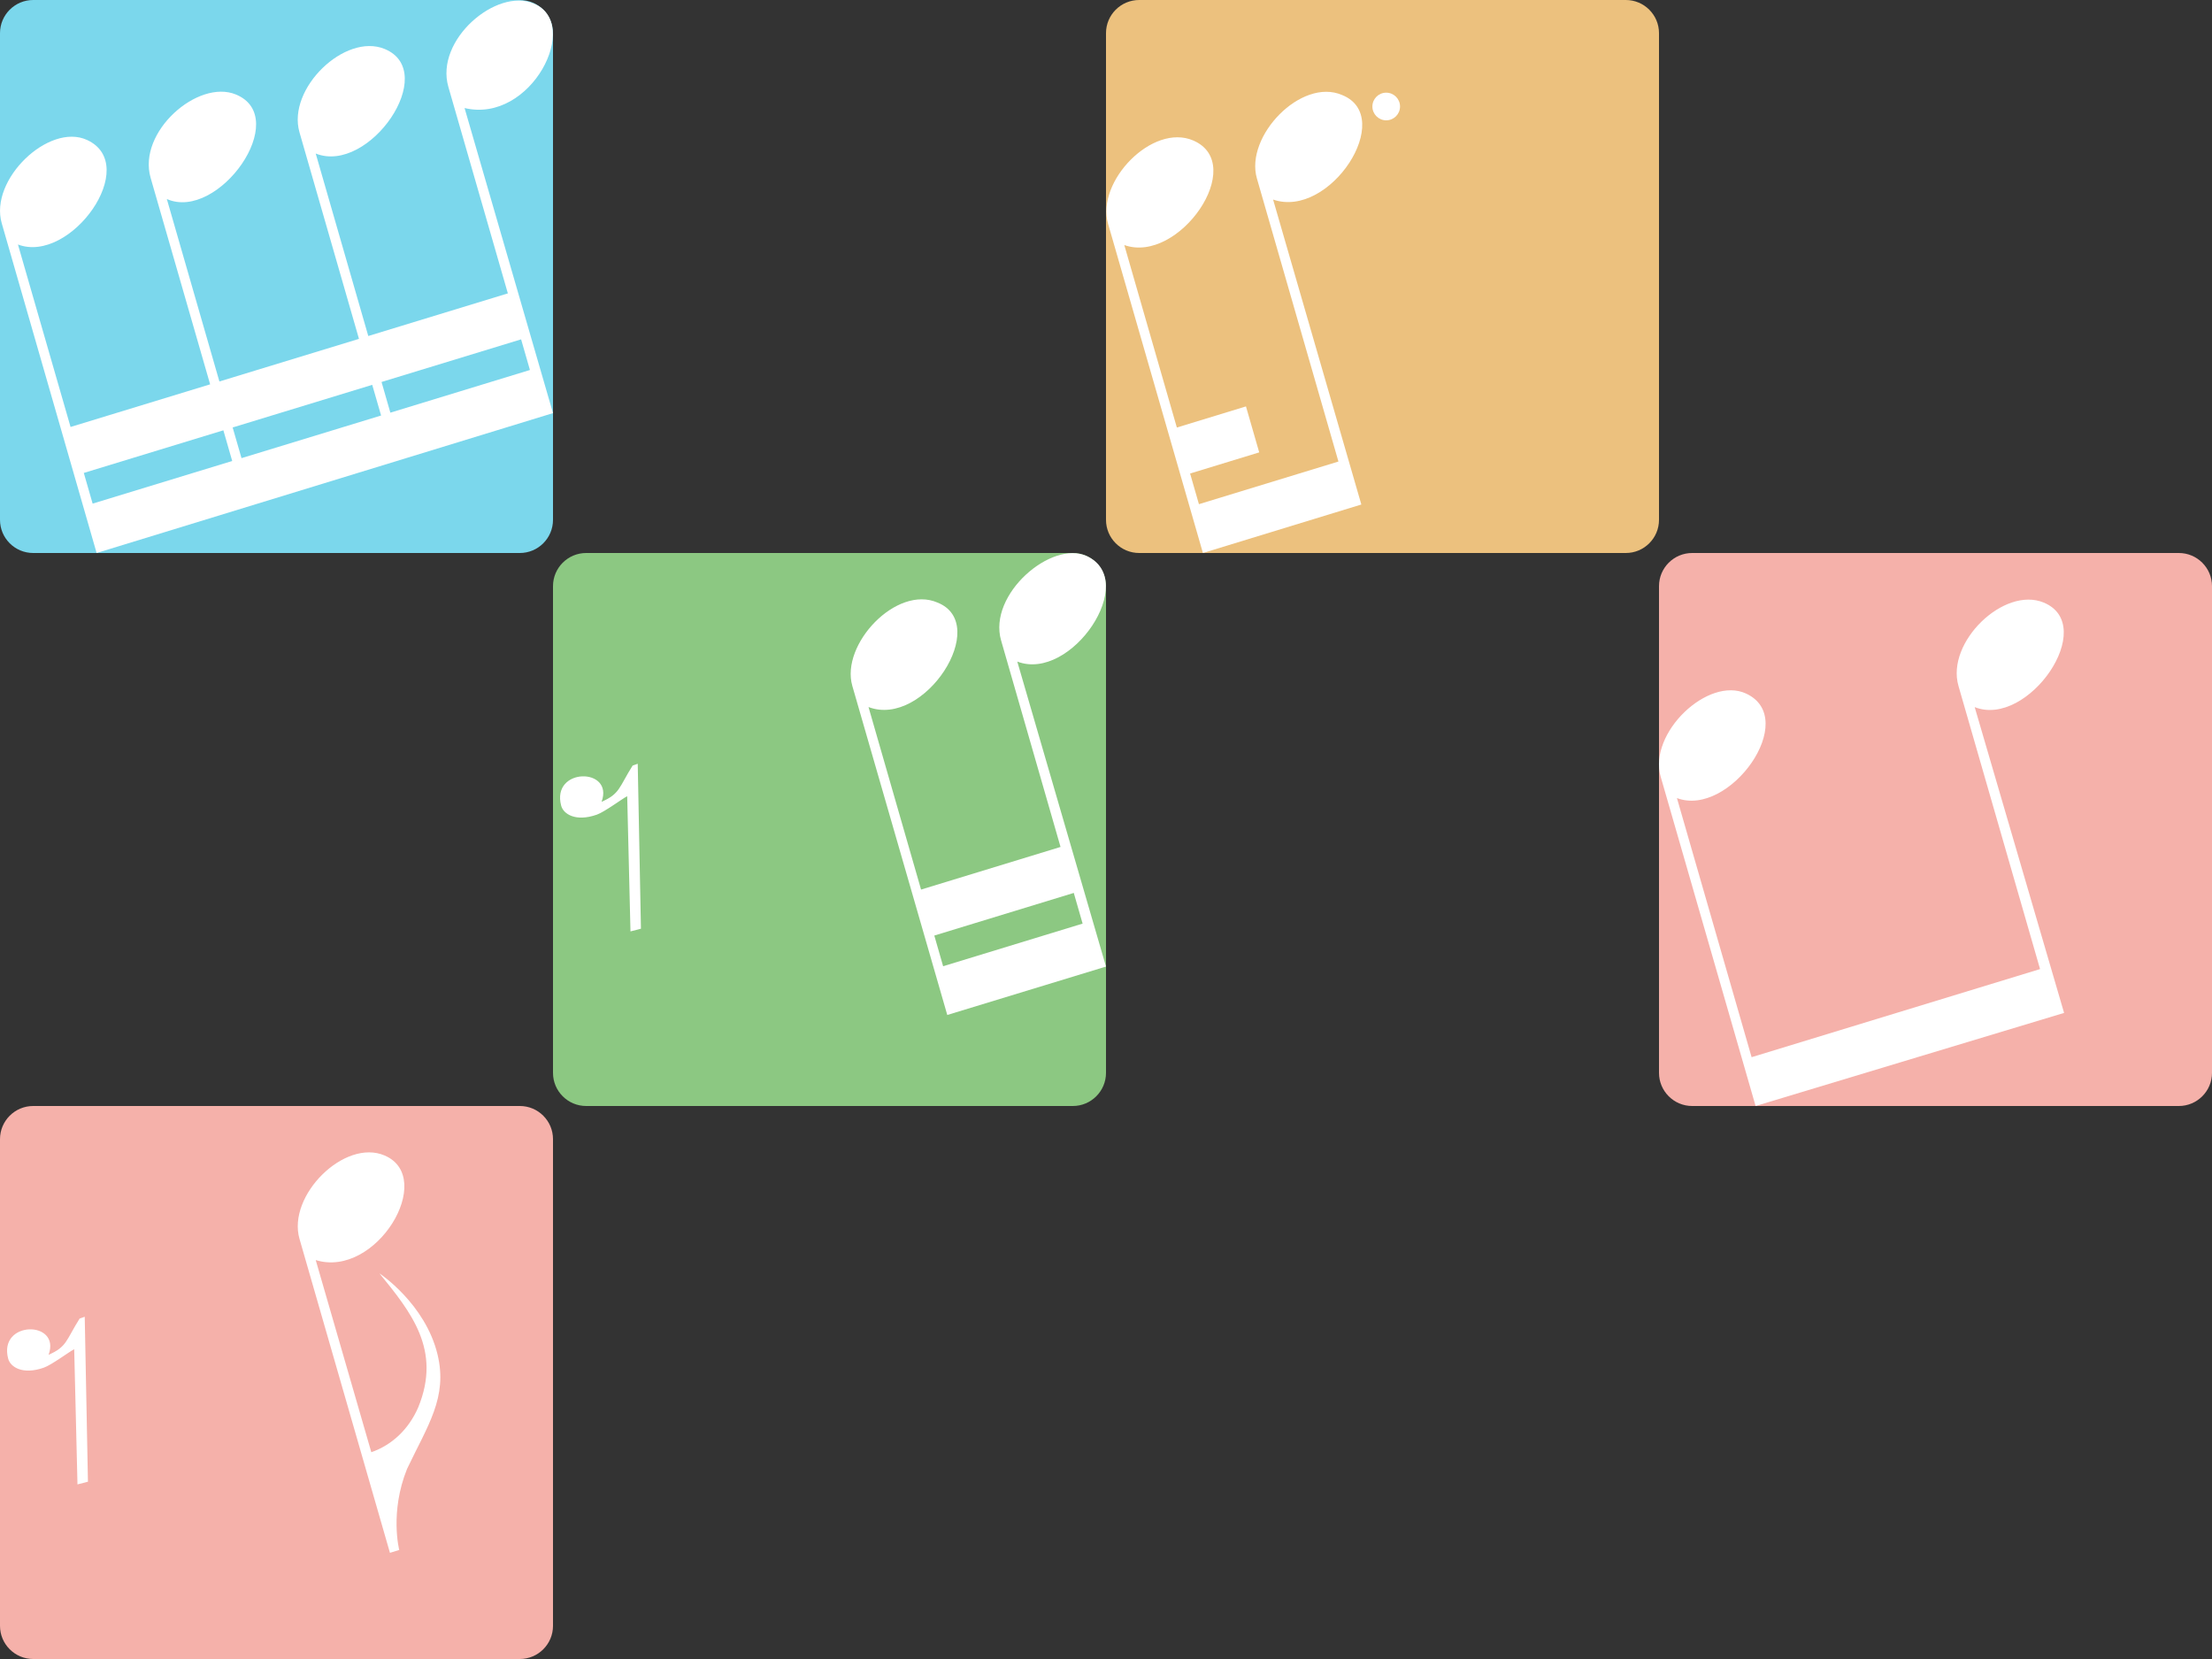 <?xml version="1.0" encoding="utf-8"?>
<!-- Generator: Adobe Illustrator 16.0.0, SVG Export Plug-In . SVG Version: 6.00 Build 0)  -->
<!DOCTYPE svg PUBLIC "-//W3C//DTD SVG 1.1//EN" "http://www.w3.org/Graphics/SVG/1.1/DTD/svg11.dtd">
<svg version="1.1" xmlns="http://www.w3.org/2000/svg" xmlns:xlink="http://www.w3.org/1999/xlink" x="0px" y="0px" width="400px"
	 height="300px" viewBox="0 0 400 300" enable-background="new 0 0 400 300" xml:space="preserve">
<rect x="0" y="0" width="400" height="300" fill="#333333" stroke="none"/>
<path fill-rule="evenodd" clip-rule="evenodd" fill="#F5B1AA" d="M100,294c0,3.313-2.687,6-6,6H6c-3.313,0-6-2.687-6-6v-88
	c0-3.313,2.687-6,6-6h88c3.313,0,6,2.687,6,6V294z"/>
<path fill="#FFFFFF" d="M79.129,244.965c-2.213-9.227-10.51-14.696-10.51-14.696c5.736,7.056,11.261,13.849,7.009,24.229
	c-1.756,4.039-4.806,6.827-8.482,8.109l-10.052-34.744c10.948,3.387,21.839-14.852,12.481-18.904
	c-7.241-3.136-17.674,7.23-15.417,15.066l16.357,56.773l1.682-0.515c0,0-1.764-6.779,1.411-14.659
	C77.319,257.808,80.987,252.71,79.129,244.965z"/>
<path fill="#FFFFFF" d="M8.784,244.99c3.333-1.445,3.137-2.613,5.617-6.554l0.921-0.323l0.582,29.827l-1.894,0.489l-0.592-24.451
	c-0.834,0.417-4.102,2.852-5.488,3.337c-3.885,1.365-6.059-0.149-6.448-1.609C-0.375,238.738,11.086,238.738,8.784,244.99z"/>
<path fill-rule="evenodd" clip-rule="evenodd" fill="#F5B1AA" d="M400,194c0,3.313-2.687,6-6,6h-88c-3.313,0-6-2.687-6-6v-88
	c0-3.313,2.687-6,6-6h88c3.313,0,6,2.687,6,6V194z"/>
<path fill-rule="evenodd" clip-rule="evenodd" fill="#FFFFFF" d="M373.253,183.166l-16.165-55.298
	c9.646,3.845,22.484-14.753,12.479-18.906c-7.171-2.978-17.695,7.164-15.416,15.066l14.757,51.212l-52.161,15.934l-13.504-46.857
	c9.514,3.604,22.351-14.375,12.484-18.908c-6.864-3.155-17.702,7.146-15.417,15.066L317.468,200L373.253,183.166z"/>
<path fill-rule="evenodd" clip-rule="evenodd" fill="#ECC17E" d="M300,94c0,3.313-2.687,6-6,6h-88c-3.313,0-6-2.687-6-6V6
	c0-3.313,2.687-6,6-6h88c3.313,0,6,2.687,6,6V94z"/>
<circle fill="#FFFFFF" cx="250.671" cy="19.259" r="2.5"/>
<path fill-rule="evenodd" clip-rule="evenodd" fill="#FFFFFF" d="M246.174,91.232l-15.957-55.145
	c10.287,3.573,22.288-14.975,12.475-18.905c-7.376-3.195-17.604,7.447-15.409,15.067l14.748,51.212l-25.226,7.71l-1.597-5.545
	l12.499-3.82l-2.396-8.315l-12.498,3.82l-9.503-32.999c9.88,3.527,22.411-14.605,12.475-18.904
	c-7.365-3.187-17.618,7.398-15.409,15.065L217.526,100L246.174,91.232z"/>
<path fill-rule="evenodd" clip-rule="evenodd" fill="#8CC882" d="M200,194c0,3.313-2.687,6-6,6h-88c-3.313,0-6-2.687-6-6v-88
	c0-3.313,2.687-6,6-6h88c3.313,0,6,2.687,6,6V194z"/>
<path fill-rule="evenodd" clip-rule="evenodd" fill="#FFFFFF" d="M196.508,100.55c-6.383-2.923-17.876,6.932-15.481,15.251
	l10.752,37.354l-25.221,7.709l-9.502-33.007c10.093,3.855,22.245-14.986,12.473-18.895c-7.406-3.215-17.564,7.562-15.404,15.065
	l17.173,59.514L200,174.787l-16.041-55.152C193.708,123.378,206.129,104.955,196.508,100.55z M195.771,167.017l-25.224,7.709
	l-1.594-5.548l25.22-7.709L195.771,167.017z"/>
<path fill="#FFFFFF" d="M108.784,144.99c3.333-1.445,3.137-2.613,5.617-6.554l0.921-0.323l0.582,29.827l-1.894,0.489l-0.592-24.451
	c-0.834,0.417-4.102,2.852-5.488,3.337c-3.885,1.365-6.059-0.149-6.448-1.609C99.625,138.738,111.086,138.738,108.784,144.99z"/>
<path fill-rule="evenodd" clip-rule="evenodd" fill="#7BD7EC" d="M100,94c0,3.313-2.687,6-6,6H6c-3.313,0-6-2.687-6-6V6
	c0-3.313,2.687-6,6-6h88c3.313,0,6,2.687,6,6V94z"/>
<path fill-rule="evenodd" clip-rule="evenodd" fill="#FFFFFF" d="M84.009,19.536c12.083,2.896,21.267-15.385,12.484-18.901
	c-6.677-2.891-17.866,6.559-15.417,15.066l10.761,37.351l-25.239,7.709l-9.506-32.996c9.646,3.845,22.484-14.753,12.479-18.906
	C62.4,5.881,51.876,16.022,54.155,23.925l10.758,37.352l-25.238,7.707l-9.506-32.994c9.316,4.113,22.682-14.72,12.479-18.908
	C35.8,14.265,24.84,23.847,27.234,32.148L37.998,69.5l-25.239,7.709L3.247,44.213c9.514,3.604,22.351-14.375,12.484-18.908
	C8.867,22.149-1.971,32.451,0.314,40.371L17.472,100L100,74.705L84.009,19.536z M94.233,61.365l1.595,5.542L70.59,74.622
	l-1.595-5.548L94.233,61.365z M67.311,69.591l1.602,5.546l-25.239,7.709L42.072,77.3L67.311,69.591z M40.394,77.814l1.596,5.548
	L16.751,91.07l-1.596-5.548L40.394,77.814z"/>
</svg>
